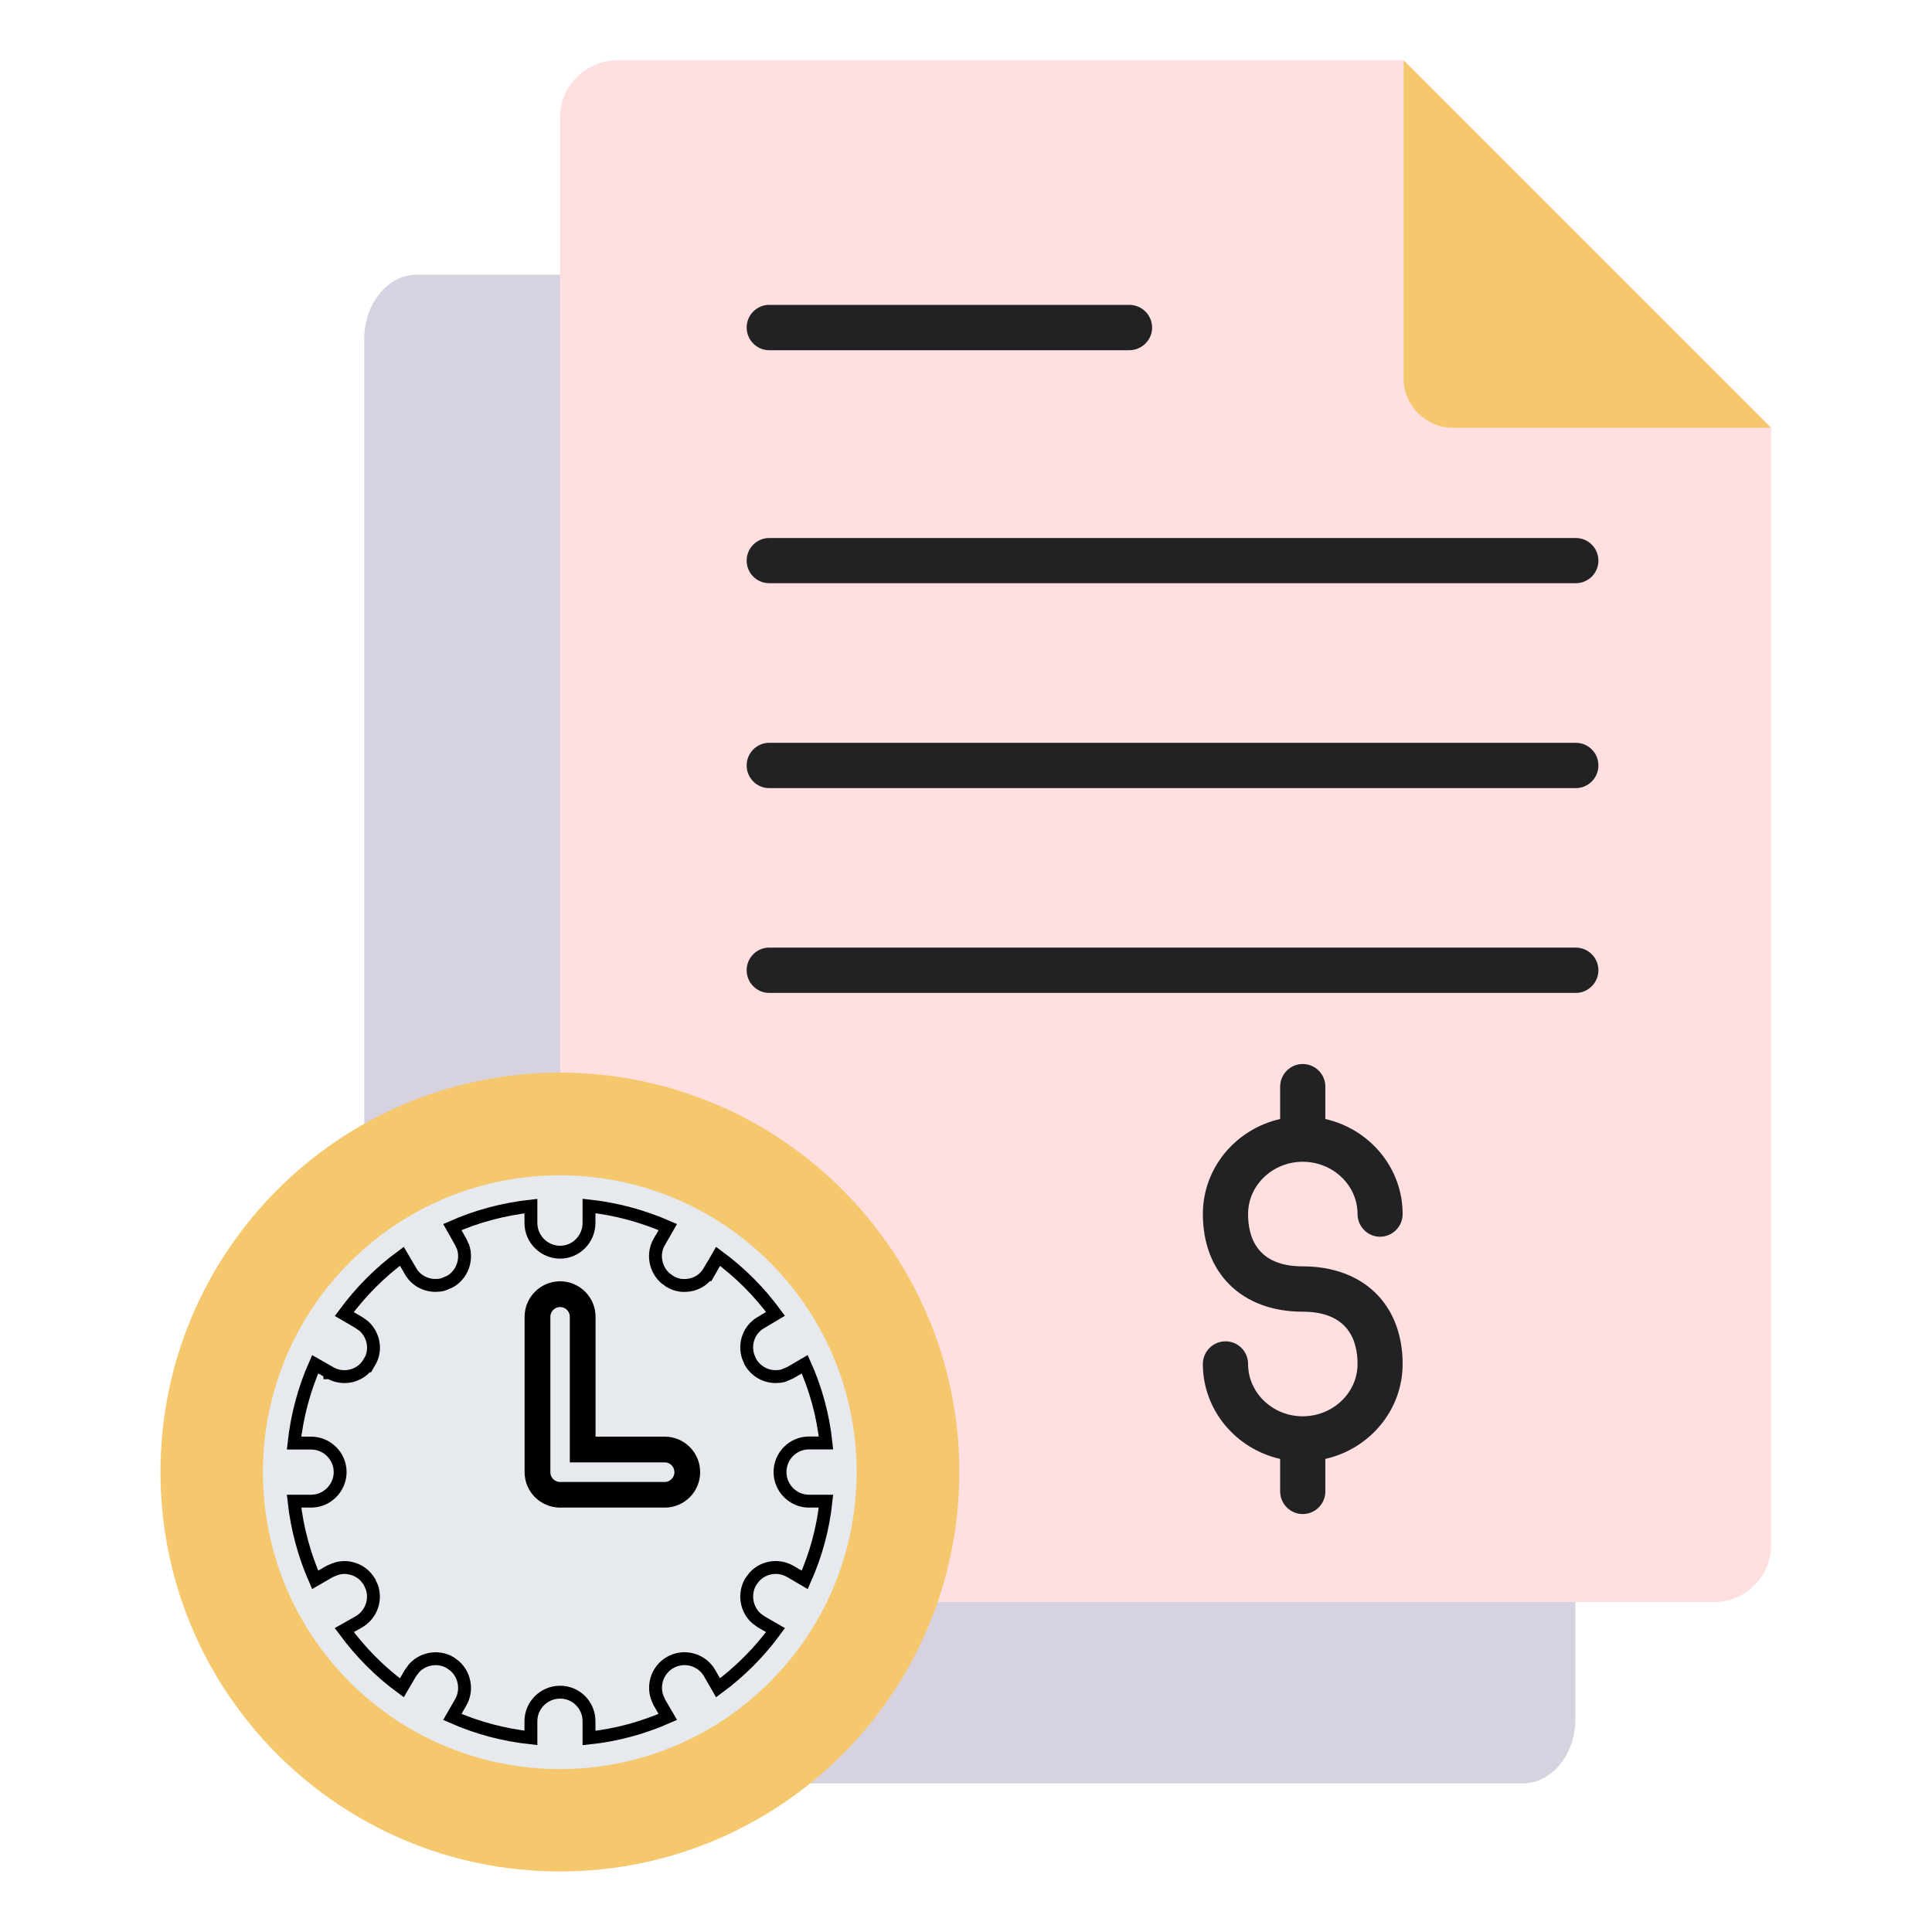 <svg width="15" height="15" viewBox="0 0 15 15" fill="none" xmlns="http://www.w3.org/2000/svg">
<path fill-rule="evenodd" clip-rule="evenodd" d="M3.235 2.133H11.824C12.048 2.133 12.231 2.357 12.231 2.631V13.348C12.231 13.622 12.048 13.846 11.824 13.846H3.235C3.012 13.846 2.828 13.622 2.828 13.348V2.63C2.828 2.357 3.012 2.133 3.235 2.133Z" fill="#D7D2DF"/>
<path fill-rule="evenodd" clip-rule="evenodd" d="M4.79 0.469H10.899L13.751 3.321V11.996C13.751 12.239 13.552 12.438 13.308 12.438H4.79C4.546 12.438 4.348 12.239 4.348 11.996V0.911C4.348 0.667 4.546 0.469 4.79 0.469Z" fill="#FFDFDF"/>
<path fill-rule="evenodd" clip-rule="evenodd" d="M10.898 0.469V2.939C10.898 3.149 11.07 3.321 11.28 3.321H13.75L10.898 0.469Z" fill="#F5C86E"/>
<path d="M4.347 14.53C6.06 14.53 7.448 13.142 7.448 11.429C7.448 9.717 6.06 8.328 4.347 8.328C2.634 8.328 1.246 9.717 1.246 11.429C1.246 13.142 2.634 14.53 4.347 14.53Z" fill="#F5C86E"/>
<path d="M5.976 13.06C6.876 12.159 6.876 10.7 5.976 9.8C5.076 8.9 3.616 8.9 2.716 9.8C1.816 10.7 1.816 12.159 2.716 13.06C3.616 13.96 5.076 13.96 5.976 13.06Z" fill="#E6E9ED"/>
<path d="M4.573 9.363C4.784 9.386 4.99 9.442 5.185 9.527L5.119 9.642H5.118C5.065 9.736 5.087 9.853 5.165 9.923L5.202 9.95C5.228 9.965 5.256 9.975 5.285 9.979C5.315 9.982 5.344 9.98 5.373 9.973C5.402 9.965 5.429 9.952 5.452 9.934C5.475 9.916 5.494 9.893 5.509 9.867L5.51 9.868L5.575 9.754C5.746 9.88 5.896 10.03 6.021 10.201L5.91 10.267C5.814 10.321 5.776 10.434 5.809 10.533L5.827 10.575C5.869 10.647 5.944 10.688 6.022 10.688C6.042 10.688 6.061 10.686 6.08 10.681L6.135 10.658L6.248 10.592C6.333 10.782 6.39 10.987 6.413 11.203H6.281C6.157 11.203 6.056 11.304 6.056 11.429C6.056 11.553 6.157 11.655 6.281 11.655H6.413C6.39 11.871 6.333 12.075 6.248 12.266L6.135 12.2C6.041 12.146 5.923 12.167 5.854 12.246L5.827 12.283C5.774 12.377 5.794 12.495 5.873 12.565L5.91 12.592L6.021 12.656C5.896 12.827 5.746 12.978 5.575 13.104L5.51 12.991C5.448 12.883 5.31 12.846 5.202 12.908C5.108 12.963 5.068 13.075 5.101 13.175L5.119 13.217L5.185 13.33C4.994 13.414 4.79 13.471 4.573 13.494V13.363C4.573 13.239 4.473 13.138 4.349 13.138C4.224 13.138 4.122 13.239 4.122 13.363V13.493C3.911 13.47 3.706 13.416 3.512 13.33L3.577 13.217C3.631 13.123 3.609 13.005 3.531 12.935L3.494 12.908C3.4 12.854 3.282 12.876 3.213 12.954L3.186 12.991L3.12 13.104C2.949 12.979 2.799 12.827 2.673 12.656L2.786 12.592C2.881 12.537 2.921 12.425 2.888 12.325L2.869 12.283C2.854 12.258 2.835 12.235 2.812 12.217C2.788 12.199 2.761 12.185 2.732 12.178C2.704 12.17 2.674 12.168 2.645 12.172C2.63 12.174 2.615 12.178 2.602 12.183L2.561 12.2L2.447 12.266C2.363 12.075 2.307 11.87 2.283 11.655H2.415C2.539 11.655 2.64 11.554 2.641 11.43C2.641 11.305 2.539 11.204 2.415 11.204H2.283C2.306 10.993 2.361 10.786 2.447 10.592L2.561 10.657V10.658H2.562C2.597 10.678 2.635 10.688 2.674 10.688C2.752 10.688 2.827 10.648 2.868 10.575L2.869 10.576C2.925 10.481 2.902 10.364 2.823 10.294L2.786 10.268L2.673 10.202C2.799 10.031 2.949 9.879 3.12 9.754L3.186 9.866V9.867C3.227 9.94 3.303 9.98 3.382 9.98C3.401 9.98 3.421 9.978 3.439 9.973L3.494 9.95C3.588 9.896 3.628 9.783 3.596 9.684L3.577 9.642L3.512 9.527C3.702 9.443 3.907 9.388 4.122 9.364V9.495C4.122 9.62 4.224 9.722 4.349 9.722C4.473 9.722 4.573 9.619 4.573 9.495V9.363ZM4.474 11.304H5.16C5.231 11.304 5.286 11.36 5.286 11.43C5.286 11.499 5.23 11.556 5.16 11.556H4.349C4.279 11.556 4.223 11.499 4.223 11.43V10.224C4.223 10.155 4.279 10.098 4.349 10.098C4.418 10.098 4.474 10.154 4.474 10.224V11.304ZM4.574 10.224C4.574 10.099 4.473 9.998 4.349 9.998C4.224 9.998 4.123 10.099 4.123 10.224V11.43C4.123 11.554 4.224 11.655 4.349 11.655H5.16C5.286 11.655 5.386 11.554 5.386 11.43C5.386 11.305 5.286 11.204 5.16 11.204H4.574V10.224Z" stroke="black" stroke-width="0.1"/>
<path d="M10.114 9.832C9.764 9.832 9.69 9.611 9.69 9.426C9.69 9.202 9.881 9.02 10.114 9.02C10.349 9.02 10.54 9.202 10.54 9.426C10.54 9.523 10.619 9.602 10.714 9.602C10.811 9.602 10.89 9.523 10.89 9.426C10.89 9.067 10.634 8.766 10.29 8.688V8.437C10.29 8.34 10.212 8.261 10.114 8.261C10.018 8.261 9.939 8.34 9.939 8.437V8.688C9.595 8.766 9.339 9.067 9.339 9.426C9.339 9.886 9.643 10.184 10.114 10.184C10.465 10.184 10.54 10.405 10.54 10.59C10.54 10.813 10.349 10.996 10.114 10.996C9.88 10.996 9.69 10.813 9.69 10.59C9.69 10.493 9.612 10.414 9.515 10.414C9.418 10.414 9.339 10.493 9.339 10.59C9.339 10.948 9.595 11.249 9.939 11.327V11.579C9.939 11.676 10.018 11.755 10.114 11.755C10.212 11.755 10.29 11.676 10.29 11.579V11.327C10.634 11.249 10.89 10.948 10.89 10.59C10.89 10.129 10.586 9.832 10.114 9.832Z" fill="#222124"/>
<path d="M12.234 7.709C12.331 7.709 12.41 7.63 12.41 7.533C12.41 7.436 12.331 7.357 12.234 7.357H5.972C5.876 7.357 5.797 7.436 5.797 7.533C5.797 7.63 5.876 7.709 5.972 7.709H12.234Z" fill="#222124"/>
<path d="M12.234 6.119C12.331 6.119 12.41 6.04 12.41 5.943C12.41 5.92 12.405 5.897 12.397 5.875C12.388 5.854 12.375 5.835 12.358 5.818C12.342 5.802 12.322 5.789 12.301 5.78C12.28 5.772 12.257 5.767 12.234 5.767H5.972C5.876 5.767 5.797 5.846 5.797 5.943C5.797 6.04 5.876 6.119 5.972 6.119H12.234Z" fill="#222124"/>
<path d="M12.234 4.528C12.331 4.528 12.41 4.45 12.41 4.353C12.41 4.255 12.331 4.177 12.234 4.177H5.972C5.876 4.177 5.797 4.256 5.797 4.353C5.797 4.45 5.876 4.528 5.972 4.528H12.234Z" fill="#222124"/>
<path d="M5.972 2.367C5.876 2.367 5.797 2.446 5.797 2.543C5.797 2.64 5.876 2.719 5.972 2.719H8.768C8.865 2.719 8.945 2.64 8.945 2.543C8.945 2.446 8.865 2.367 8.768 2.367H5.972Z" fill="#222124"/>
</svg>
